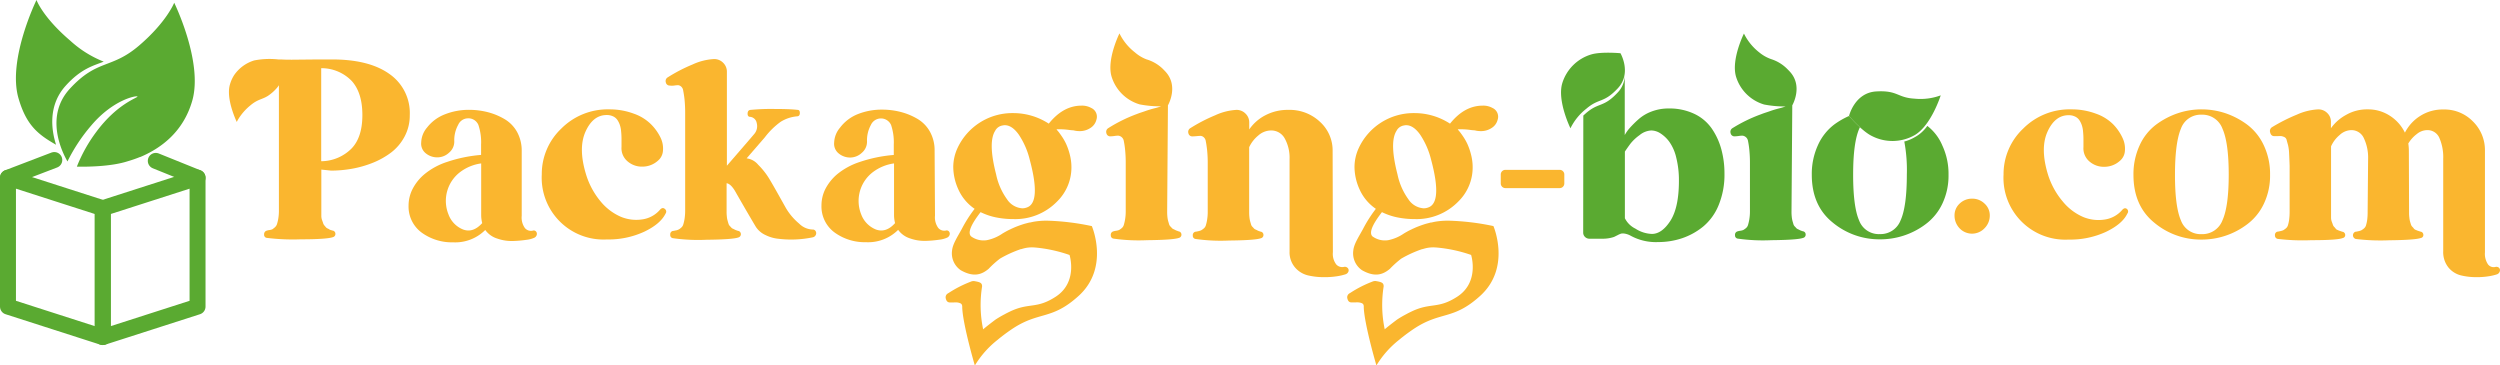 <?xml version="1.0" encoding="UTF-8"?> <svg xmlns="http://www.w3.org/2000/svg" viewBox="0 0 582.89 85.14"><defs><style>.cls-1{fill:#fab62f;}.cls-2{fill:#5aaa31;}.cls-3{fill:none;stroke:#5aaa31;stroke-linecap:round;stroke-linejoin:round;stroke-width:3.72px;}</style></defs><title>20Risorsa 19</title><g id="Livello_2" data-name="Livello 2"><g id="Livello_4" data-name="Livello 4"><path class="cls-1" d="M90.8,17.25q-4.74-3.39-13.38-3.39h-3.3l-6.06.06c-.72,0-1.56,0-2.49-.06H64.9a18.71,18.71,0,0,0-5.63.23A8.78,8.78,0,0,0,54.6,17.5h0a8.22,8.22,0,0,0-1,2.24c-.7,2.46.44,5.87,1.13,7.6.27.68.48,1.1.48,1.1a5.77,5.77,0,0,1,.39-.73,12.82,12.82,0,0,1,2.73-3.1c1.79-1.52,2.73-1.36,4.17-2.28a10.11,10.11,0,0,0,1.92-1.67,5.41,5.41,0,0,0,.61-.79V49a11.3,11.3,0,0,1-.15,2,9.89,9.89,0,0,1-.3,1.26,1.73,1.73,0,0,1-.54.78,5.23,5.23,0,0,1-.54.42,2.42,2.42,0,0,1-.69.18,3.26,3.26,0,0,0-.66.15.85.85,0,0,0-.57.87.72.72,0,0,0,.69.81,49.25,49.25,0,0,0,7.86.33c4.11,0,6.62-.19,7.5-.51a.76.76,0,0,0,.57-.78.75.75,0,0,0-.51-.72,3,3,0,0,1-.45-.12,1.43,1.43,0,0,1-.45-.18,2.15,2.15,0,0,0-.39-.21A1.15,1.15,0,0,1,76,53l-.33-.39a1.51,1.51,0,0,1-.33-.57q-.09-.3-.24-.69a3.07,3.07,0,0,1-.18-.93q0-.54,0-1.14V39.54l2.28.24a28,28,0,0,0,4.77-.42A24.7,24.7,0,0,0,86.81,38a18.56,18.56,0,0,0,4.41-2.46,11.32,11.32,0,0,0,3.12-3.72,10.35,10.35,0,0,0,1.2-4.95A11.08,11.08,0,0,0,90.8,17.25ZM82,34.59a10.07,10.07,0,0,1-7.11,3V15.9a9.8,9.8,0,0,1,7.14,3q2.46,2.76,2.46,7.92T82,34.59Z"></path><path class="cls-1" d="M124.28,53.76A.68.68,0,0,1,125,54a.85.85,0,0,1,.14.78,1.07,1.07,0,0,1-.65.69,6.11,6.11,0,0,1-1.78.45,26.31,26.31,0,0,1-3.14.27,10.11,10.11,0,0,1-3.64-.57,5.42,5.42,0,0,1-2.79-2,9.9,9.9,0,0,1-7.5,2.88,12,12,0,0,1-7.26-2.22,7.53,7.53,0,0,1-3.12-6.36,8.54,8.54,0,0,1,.91-3.81A11.17,11.17,0,0,1,99,40.59a16,16,0,0,1,5.28-2.85,32.77,32.77,0,0,1,7.89-1.62v-2.4a12.7,12.7,0,0,0-.63-4.59,2.53,2.53,0,0,0-2.62-1.53,2.51,2.51,0,0,0-2.09,1.5,7.41,7.41,0,0,0-.91,3.9,3.36,3.36,0,0,1-1.2,2.58A4,4,0,0,1,102,36.69a4.2,4.2,0,0,1-2.79-1,2.87,2.87,0,0,1-1-2.52,5.61,5.61,0,0,1,1.35-3.42,9.62,9.62,0,0,1,4.16-3.09,15.09,15.09,0,0,1,5.67-1.05,17.41,17.41,0,0,1,4.33.54,15.16,15.16,0,0,1,3.92,1.62,7.94,7.94,0,0,1,2.92,3,9,9,0,0,1,1.08,4.44l0,15.12a4.2,4.2,0,0,0,.75,2.85A1.86,1.86,0,0,0,124.28,53.76ZM108,53.52c1.56.56,3,.06,4.43-1.5a7.89,7.89,0,0,1-.24-1.92v-12a10.48,10.48,0,0,0-4.88,2A8.43,8.43,0,0,0,104.57,50,6,6,0,0,0,108,53.52Z"></path><path class="cls-1" d="M155.18,49.8Q154,52.2,150.26,54a19.88,19.88,0,0,1-8.76,1.83,14.41,14.41,0,0,1-15.18-15.18A14.58,14.58,0,0,1,130.85,30,15.27,15.27,0,0,1,142.1,25.5a16,16,0,0,1,5.67,1,10.62,10.62,0,0,1,4,2.46A11.35,11.35,0,0,1,154,32.07a5.79,5.79,0,0,1,.57,3.12,3.27,3.27,0,0,1-1.14,2.25,5.4,5.4,0,0,1-3.6,1.41,5.09,5.09,0,0,1-3.51-1.23,4,4,0,0,1-1.41-3.36q0-1,0-1.86t-.09-1.74a5.93,5.93,0,0,0-.3-1.53,4.81,4.81,0,0,0-.6-1.2,2.49,2.49,0,0,0-1-.81,3.38,3.38,0,0,0-1.47-.3q-3.18,0-4.92,3.84t.06,9.84A18,18,0,0,0,140,46.92a12.6,12.6,0,0,0,4.77,3.63,9.35,9.35,0,0,0,5,.6,6.64,6.64,0,0,0,4.11-2.25q.6-.66,1.14-.18A.77.77,0,0,1,155.18,49.8Z"></path><path class="cls-1" d="M189.56,53.52a.72.72,0,0,1,.6.36.88.88,0,0,1,.08.81,1,1,0,0,1-.68.63,24.6,24.6,0,0,1-8,.36,8.73,8.73,0,0,1-3-.84,5.35,5.35,0,0,1-2.31-1.92c-.6-1-2.25-3.78-4.92-8.46q-1-1.62-1.92-1.74v6.6a8.35,8.35,0,0,0,.06,1.14,4.32,4.32,0,0,0,.18,1q.11.42.21.72a1.28,1.28,0,0,0,.33.54c.15.16.27.28.33.36a1.06,1.06,0,0,0,.42.27l.42.21a2.43,2.43,0,0,0,.45.18,2.06,2.06,0,0,0,.42.12.78.78,0,0,1,.51.72.79.79,0,0,1-.57.78c-.88.32-3.36.5-7.42.54a41.82,41.82,0,0,1-7.82-.36.73.73,0,0,1-.66-.81.81.81,0,0,1,.54-.87,5,5,0,0,0,.66-.12,2.22,2.22,0,0,0,1.28-.6,1.49,1.49,0,0,0,.54-.75,9.47,9.47,0,0,0,.31-1.29,12.92,12.92,0,0,0,.15-2V26.46a32.56,32.56,0,0,0-.15-3.33c-.1-.86-.21-1.52-.31-2a1.45,1.45,0,0,0-.54-1,1.19,1.19,0,0,0-.65-.27,8,8,0,0,0-.93.09,3.63,3.63,0,0,1-1,0,.9.9,0,0,1-.93-.75,1,1,0,0,1,.45-1.17,37.76,37.76,0,0,1,5.79-3,13.59,13.59,0,0,1,5-1.26,2.9,2.9,0,0,1,2.13.87,2.87,2.87,0,0,1,.87,2.07V38.64c3.63-4.2,5.76-6.66,6.36-7.38a2.79,2.79,0,0,0,.6-2.55,1.74,1.74,0,0,0-1.56-1.47c-.4,0-.6-.31-.57-.81s.24-.77.69-.81a51.14,51.14,0,0,1,5.73-.21q3.51,0,5.25.21c.36,0,.52.29.51.75s-.21.71-.57.75A8.54,8.54,0,0,0,182,28.41,17.48,17.48,0,0,0,178.34,32l-4.26,4.92a4.16,4.16,0,0,1,2.7,1.5,16.87,16.87,0,0,1,2.49,3.12c.66,1.08,1.44,2.45,2.37,4.11s1.5,2.69,1.74,3.09a14,14,0,0,0,2.94,3.39A4.65,4.65,0,0,0,189.56,53.52Z"></path><path class="cls-1" d="M220.51,53.76a.68.68,0,0,1,.75.21.83.83,0,0,1,.15.78,1.07,1.07,0,0,1-.66.69,6.11,6.11,0,0,1-1.77.45,26.5,26.5,0,0,1-3.15.27,10.05,10.05,0,0,1-3.63-.57,5.42,5.42,0,0,1-2.79-2,9.9,9.9,0,0,1-7.5,2.88,12,12,0,0,1-7.26-2.22,7.53,7.53,0,0,1-3.12-6.36,8.53,8.53,0,0,1,.9-3.81,11.32,11.32,0,0,1,2.79-3.48,16.24,16.24,0,0,1,5.28-2.85,32.87,32.87,0,0,1,7.89-1.62v-2.4a12.7,12.7,0,0,0-.63-4.59,2.58,2.58,0,0,0-4.71,0,7.51,7.51,0,0,0-.9,3.9,3.36,3.36,0,0,1-1.2,2.58,4,4,0,0,1-2.67,1.11,4.2,4.2,0,0,1-2.79-1,2.9,2.9,0,0,1-1-2.52,5.67,5.67,0,0,1,1.35-3.42A9.65,9.65,0,0,1,200,26.61a15.05,15.05,0,0,1,5.67-1.05,17.28,17.28,0,0,1,4.32.54,15.08,15.08,0,0,1,3.93,1.62,7.92,7.92,0,0,1,2.91,3,8.9,8.9,0,0,1,1.08,4.44L218,50.28a4.2,4.2,0,0,0,.75,2.85A1.85,1.85,0,0,0,220.51,53.76Zm-16.26-.24q2.34.84,4.44-1.5a7.89,7.89,0,0,1-.24-1.92v-12a10.56,10.56,0,0,0-4.89,2A8.43,8.43,0,0,0,200.8,50,6.07,6.07,0,0,0,204.25,53.52Z"></path><path class="cls-1" d="M275.46,54.68a.76.76,0,0,1-.57.78q-1.32.48-7.41.54a41.88,41.88,0,0,1-7.83-.36.74.74,0,0,1-.66-.81.81.81,0,0,1,.54-.87,3.26,3.26,0,0,1,.66-.15,3,3,0,0,0,.72-.18,4.17,4.17,0,0,0,.57-.39,1.54,1.54,0,0,0,.54-.78,11.57,11.57,0,0,0,.3-1.29,11.3,11.3,0,0,0,.15-2v-11a30.07,30.07,0,0,0-.15-3.3,19.76,19.76,0,0,0-.3-2,1.47,1.47,0,0,0-.54-.93,1.55,1.55,0,0,0-.66-.3,4.39,4.39,0,0,0-.93.06,8.11,8.11,0,0,1-1,.09.9.9,0,0,1-.93-.75,1,1,0,0,1,.45-1.17A35.24,35.24,0,0,1,265,26.61c.81-.32,1.21-.42,2.06-.72s1.41-.45,1.95-.6a17.12,17.12,0,0,0,1.72-.5,25.16,25.16,0,0,1-5-.45,9.71,9.71,0,0,1-6.58-6.55c-1.13-4,1.86-10,1.86-10a12.63,12.63,0,0,0,3.6,4.42,9,9,0,0,0,2.7,1.63A9.23,9.23,0,0,1,271.06,16c.21.21.43.43.66.68,3.19,3.42.59,7.88.59,7.88l-.18,24.86a10.33,10.33,0,0,0,.06,1.14,5.88,5.88,0,0,0,.18,1l.21.72a1.28,1.28,0,0,0,.33.54,3.9,3.9,0,0,1,.33.36,1.15,1.15,0,0,0,.42.27l.42.21a2.43,2.43,0,0,0,.45.18A2.51,2.51,0,0,0,275,54,.75.75,0,0,1,275.46,54.68Z"></path><path class="cls-2" d="M421,54.68a.76.76,0,0,1-.57.78q-1.32.48-7.41.54a41.88,41.88,0,0,1-7.83-.36.74.74,0,0,1-.66-.81.81.81,0,0,1,.54-.87,3.26,3.26,0,0,1,.66-.15,3,3,0,0,0,.72-.18,4.17,4.17,0,0,0,.57-.39,1.54,1.54,0,0,0,.54-.78,11.57,11.57,0,0,0,.3-1.29,11.3,11.3,0,0,0,.15-2v-11a30.07,30.07,0,0,0-.15-3.3,19.76,19.76,0,0,0-.3-2,1.47,1.47,0,0,0-.54-.93,1.55,1.55,0,0,0-.66-.3,4.39,4.39,0,0,0-.93.06,8.11,8.11,0,0,1-1,.09.9.9,0,0,1-.93-.75,1,1,0,0,1,.45-1.17,35.24,35.24,0,0,1,6.65-3.23c.81-.32,1.22-.42,2.06-.72s1.41-.45,1.95-.6a17.12,17.12,0,0,0,1.72-.5,25.16,25.16,0,0,1-5-.45,9.71,9.71,0,0,1-6.58-6.55c-1.13-4,1.86-10,1.86-10a12.63,12.63,0,0,0,3.6,4.42A9,9,0,0,0,413,13.8,9.23,9.23,0,0,1,416.63,16c.21.21.43.43.66.68,3.19,3.42.59,7.88.59,7.88l-.18,24.86a10.33,10.33,0,0,0,.06,1.14,5.88,5.88,0,0,0,.18,1l.21.72a1.28,1.28,0,0,0,.33.54,3.9,3.9,0,0,1,.33.36,1.15,1.15,0,0,0,.42.27l.42.21a2.43,2.43,0,0,0,.45.18,2.51,2.51,0,0,0,.42.12A.75.75,0,0,1,421,54.68Z"></path><path class="cls-1" d="M313.39,62.22a.93.93,0,0,1,.84.27.79.79,0,0,1,.18.78,1.08,1.08,0,0,1-.72.69,12.26,12.26,0,0,1-1.77.42,18.39,18.39,0,0,1-3.27.24,15.82,15.82,0,0,1-3.72-.42,5.7,5.7,0,0,1-3-1.86,5.44,5.44,0,0,1-1.26-3.72V37.08a9.3,9.3,0,0,0-1.11-4.77,3.57,3.57,0,0,0-3.27-1.89,4.52,4.52,0,0,0-2.91,1.17,7.74,7.74,0,0,0-2.13,2.73V49.5a10.33,10.33,0,0,0,.06,1.14,5.88,5.88,0,0,0,.18,1l.21.72a1.28,1.28,0,0,0,.33.54,3.9,3.9,0,0,1,.33.36,1.15,1.15,0,0,0,.42.27,3.81,3.81,0,0,1,.42.21,2.43,2.43,0,0,0,.45.18,2.51,2.51,0,0,0,.42.12.75.75,0,0,1,.51.72.76.76,0,0,1-.57.78q-1.32.48-7.41.54a41.88,41.88,0,0,1-7.83-.36.74.74,0,0,1-.66-.81.81.81,0,0,1,.54-.87,4.7,4.7,0,0,0,.66-.12,3.7,3.7,0,0,0,.72-.21,4.17,4.17,0,0,0,.57-.39,1.55,1.55,0,0,0,.54-.75,9.74,9.74,0,0,0,.3-1.29,11.41,11.41,0,0,0,.15-2v-11a29.91,29.91,0,0,0-.15-3.33q-.15-1.29-.3-2a1.5,1.5,0,0,0-.54-1,1.24,1.24,0,0,0-.66-.27q-.27,0-.93.06t-1,.06a.9.9,0,0,1-.93-.75,1,1,0,0,1,.45-1.17,38.7,38.7,0,0,1,5.79-3,13.64,13.64,0,0,1,4.95-1.26,2.9,2.9,0,0,1,2.13.87,2.83,2.83,0,0,1,.87,2.07v1.62a10.16,10.16,0,0,1,3.69-3.27,11.18,11.18,0,0,1,5.43-1.29,10.3,10.3,0,0,1,7.38,2.79,9,9,0,0,1,2.94,6.75l.06,23.64a4.08,4.08,0,0,0,.78,2.85A1.87,1.87,0,0,0,313.39,62.22Z"></path><path class="cls-1" d="M363.67,43.86H351a1.09,1.09,0,0,1-1.09-1.09V40.68A1.08,1.08,0,0,1,351,39.6h12.65a1.08,1.08,0,0,1,1.08,1.08v2.09A1.08,1.08,0,0,1,363.67,43.86Z"></path><path class="cls-2" d="M369.13,54.24a1.39,1.39,0,0,0,.42,1,1.46,1.46,0,0,0,1.08.42h3.06a8.29,8.29,0,0,0,2.64-.42l.9-.45a4.49,4.49,0,0,1,.78-.33,2.28,2.28,0,0,1,.75,0,4.51,4.51,0,0,1,1.29.42,12.27,12.27,0,0,0,6.54,1.56,17.44,17.44,0,0,0,5.61-.9,15.69,15.69,0,0,0,4.92-2.73,12.69,12.69,0,0,0,3.6-5,18.59,18.59,0,0,0,1.35-7.32,21.36,21.36,0,0,0-.72-5.64A15.87,15.87,0,0,0,399.13,30a10.31,10.31,0,0,0-4.08-3.45,13.52,13.52,0,0,0-6-1.26,11,11,0,0,0-4,.72,9.64,9.64,0,0,0-3.12,1.89,24.82,24.82,0,0,0-2,2,9.21,9.21,0,0,0-1.11,1.59V17.67a5.94,5.94,0,0,1-1.65,3.91c-3.31,3.55-4.34,2.22-7.3,4.73-.25.22-.49.43-.71.64Zm20.37-2.82q-2,3.12-4.35,3.12a7.5,7.5,0,0,1-3.84-1.23,5.35,5.35,0,0,1-2.46-2.43V35.34q.6-.9,1.29-1.83a10.49,10.49,0,0,1,2.13-2A4.65,4.65,0,0,1,385,30.42a4,4,0,0,1,2.07.63A7.75,7.75,0,0,1,389.17,33a10.42,10.42,0,0,1,1.65,3.72,21.56,21.56,0,0,1,.63,5.46Q391.45,48.3,389.5,51.42Z"></path><path class="cls-1" d="M459.85,46.32a4.07,4.07,0,0,1,2.85,1.14,3.69,3.69,0,0,1,1.23,2.82,4.16,4.16,0,0,1-1.2,2.91,4,4,0,0,1-5.88,0,4.28,4.28,0,0,1-1.14-2.91,3.73,3.73,0,0,1,1.2-2.82A4.11,4.11,0,0,1,459.85,46.32Z"></path><path class="cls-1" d="M496,49.8q-1.14,2.4-4.92,4.23a19.88,19.88,0,0,1-8.76,1.83,14.41,14.41,0,0,1-15.18-15.18A14.58,14.58,0,0,1,471.7,30,15.27,15.27,0,0,1,483,25.5a16,16,0,0,1,5.67,1,10.62,10.62,0,0,1,4,2.46,11.35,11.35,0,0,1,2.19,3.15,5.79,5.79,0,0,1,.57,3.12,3.27,3.27,0,0,1-1.14,2.25,5.4,5.4,0,0,1-3.6,1.41,5.09,5.09,0,0,1-3.51-1.23,4,4,0,0,1-1.41-3.36q0-1,0-1.86t-.09-1.74a5.93,5.93,0,0,0-.3-1.53,4.81,4.81,0,0,0-.6-1.2,2.49,2.49,0,0,0-1-.81,3.38,3.38,0,0,0-1.47-.3q-3.18,0-4.92,3.84t.06,9.84a18,18,0,0,0,3.48,6.42,12.6,12.6,0,0,0,4.77,3.63,9.35,9.35,0,0,0,5,.6,6.64,6.64,0,0,0,4.11-2.25q.6-.66,1.14-.18A.77.77,0,0,1,496,49.8Z"></path><path class="cls-1" d="M581.89,62.22a.91.91,0,0,1,.79.24.79.79,0,0,1,.17.78,1.07,1.07,0,0,1-.66.72,12,12,0,0,1-1.73.42,17.2,17.2,0,0,1-3.12.24,14.94,14.94,0,0,1-3.58-.42,5.44,5.44,0,0,1-2.91-1.86,5.71,5.71,0,0,1-1.2-3.78V37a11.17,11.17,0,0,0-.89-4.83,3,3,0,0,0-2.88-1.83,3.84,3.84,0,0,0-2.37.9,7.61,7.61,0,0,0-2,2.22,11.85,11.85,0,0,1,.13,1.62l.05,14.58a7.68,7.68,0,0,0,.07,1.11,5,5,0,0,0,.17.93c.08.28.16.51.21.69a1.44,1.44,0,0,0,.33.51,1.88,1.88,0,0,1,.33.39.94.94,0,0,0,.42.3l.42.18.46.15a2.54,2.54,0,0,0,.41.12.75.75,0,0,1,.51.72.68.68,0,0,1-.56.72q-1.34.48-7.39.54a48.15,48.15,0,0,1-7.8-.3.89.89,0,0,1-.12-1.68,4.46,4.46,0,0,0,.66-.12,3.28,3.28,0,0,0,.72-.21,4.17,4.17,0,0,0,.57-.39,1.55,1.55,0,0,0,.54-.75,8.83,8.83,0,0,0,.28-1.26,14.81,14.81,0,0,0,.11-1.89L552.14,37a10.58,10.58,0,0,0-1-4.8,3.15,3.15,0,0,0-2.95-1.86,4.08,4.08,0,0,0-2.69,1.14,7.32,7.32,0,0,0-2,2.64V49.68c0,.4,0,.77,0,1.11a2.72,2.72,0,0,0,.17.9c.1.26.18.49.25.69a1.18,1.18,0,0,0,.33.54,3.82,3.82,0,0,1,.33.39.83.83,0,0,0,.42.3,3.53,3.53,0,0,0,.42.18l.45.15a2.06,2.06,0,0,0,.42.12.78.78,0,0,1,.51.72.69.69,0,0,1-.58.72Q545,56,538.9,56a48.45,48.45,0,0,1-7.83-.3.79.79,0,0,1-.65-.84.78.78,0,0,1,.54-.84,4.67,4.67,0,0,0,.65-.12,3.87,3.87,0,0,0,.73-.21,4.25,4.25,0,0,0,.56-.39,1.55,1.55,0,0,0,.54-.75,8.83,8.83,0,0,0,.28-1.26,14.66,14.66,0,0,0,.12-1.89l0-10.74q-.06-1.68-.12-2.88a9.92,9.92,0,0,0-.26-2q-.22-.75-.33-1.2a1,1,0,0,0-.54-.63,3.19,3.19,0,0,0-.63-.21,5.32,5.32,0,0,0-.82,0l-.89,0c-.49,0-.8-.28-.94-.84a1.05,1.05,0,0,1,.45-1.26,40.9,40.9,0,0,1,5.76-2.91,13.76,13.76,0,0,1,5-1.23,2.92,2.92,0,0,1,2.08.84,2.77,2.77,0,0,1,.87,2v1.56A10.42,10.42,0,0,1,547,26.79a9.77,9.77,0,0,1,5.06-1.29A9.29,9.29,0,0,1,557.23,27a9.68,9.68,0,0,1,3.49,3.93,9.92,9.92,0,0,1,3.47-3.84,9.75,9.75,0,0,1,5.53-1.56,9.25,9.25,0,0,1,6.89,2.82,9.35,9.35,0,0,1,2.77,6.78l0,23.7a4.4,4.4,0,0,0,.72,2.82A1.66,1.66,0,0,0,581.89,62.22Z"></path><path class="cls-1" d="M513.18,55.86a16.91,16.91,0,0,1-10.87-3.92Q497.44,48,497.43,40.8a16,16,0,0,1,1.43-6.89,12.5,12.5,0,0,1,3.79-4.81,18.45,18.45,0,0,1,5.09-2.69,17.38,17.38,0,0,1,5.57-.91,17.65,17.65,0,0,1,5.6.91A18.33,18.33,0,0,1,524,29.1a12.77,12.77,0,0,1,3.83,4.81,15.59,15.59,0,0,1,1.45,6.83,15.2,15.2,0,0,1-1.45,6.77A12.71,12.71,0,0,1,524,52.25,17.53,17.53,0,0,1,513.18,55.86ZM508.5,51.4a4.88,4.88,0,0,0,4.81,3.19,5,5,0,0,0,4.87-3.22q1.46-3.23,1.46-10.66T518.18,30a5,5,0,0,0-4.87-3.26A4.89,4.89,0,0,0,508.5,30q-1.38,3.25-1.39,10.72T508.5,51.4Z"></path><path class="cls-2" d="M452.86,33.91a11.24,11.24,0,0,0-3.5-4.56,5.58,5.58,0,0,1-.44.59,8.4,8.4,0,0,1-2.4,2A9.52,9.52,0,0,1,444,33a36,36,0,0,1,.59,7.7q0,7.44-1.45,10.66a5,5,0,0,1-4.87,3.22,4.88,4.88,0,0,1-4.81-3.19q-1.39-3.19-1.39-10.66T433.5,30a3.54,3.54,0,0,1,.16-.34,33.49,33.49,0,0,1-2.54-2.62,18.23,18.23,0,0,0-3.47,2,12.4,12.4,0,0,0-3.79,4.81,16.06,16.06,0,0,0-1.43,6.9q0,7.2,4.87,11.13a17,17,0,0,0,10.88,3.92A17.55,17.55,0,0,0,449,52.25a12.71,12.71,0,0,0,3.86-4.74,15.2,15.2,0,0,0,1.45-6.77A15.62,15.62,0,0,0,452.86,33.91Z"></path><path class="cls-2" d="M377.82,12.41s2.7,4.63-.62,8.18-4.34,2.21-7.3,4.73a13.09,13.09,0,0,0-3.74,4.59s-3.1-6.32-1.93-10.43a10.08,10.08,0,0,1,6.83-6.8C373.41,12,377.82,12.41,377.82,12.41Z"></path><path class="cls-2" d="M431.11,27.05s1.29-5.43,6.34-5.73,4.88,1.45,8.91,1.68a13.55,13.55,0,0,0,6.13-.77s-2.2,7-6.05,9.26a10.49,10.49,0,0,1-10,.22C434.1,30.57,431.11,27.05,431.11,27.05Z"></path><polygon class="cls-3" points="23.96 78.59 1.86 71.49 1.86 41.44 23.96 48.54 23.96 78.59"></polygon><polygon class="cls-3" points="23.96 78.59 46.06 71.49 46.06 41.44 23.96 48.54 23.96 78.59"></polygon><path class="cls-1" d="M244.16,51.45a17.8,17.8,0,0,0-3.22.26l-.78.17-.16,0-.21.06-.7.18-.29.08c-.76.24-1.56.52-2.36.86l-.53.24a3.7,3.7,0,0,0-.35.17l0,0c-.4.18-.81.39-1.21.62-.16.08-.31.18-.47.27l-.09.05A9.85,9.85,0,0,1,230.08,56a4.91,4.91,0,0,1-3.68-.9c-.83-.85,0-2.76,2.23-5.64a14.82,14.82,0,0,0,4.1,1.32,19.73,19.73,0,0,0,3.52.3A13.59,13.59,0,0,0,246.45,47a11.1,11.1,0,0,0,3.36-8,11.77,11.77,0,0,0-.39-3,14.71,14.71,0,0,0-.84-2.43,12.75,12.75,0,0,0-1.05-1.83q-.6-.87-.84-1.14a4.36,4.36,0,0,1-.36-.45,16.55,16.55,0,0,1,2.76.12,11.41,11.41,0,0,0,1.2.12,5.48,5.48,0,0,0,1.32.18,4.49,4.49,0,0,0,2.7-.78,3.13,3.13,0,0,0,1.32-1.86,2.24,2.24,0,0,0-1.2-2.76,4.37,4.37,0,0,0-2.28-.54q-4.26,0-7.62,4.2a15.17,15.17,0,0,0-8.34-2.46,14.09,14.09,0,0,0-12.93,8.13,10.62,10.62,0,0,0-1,4.53,12.85,12.85,0,0,0,1.17,5.1,10.79,10.79,0,0,0,3.81,4.56,30.82,30.82,0,0,0-3,4.71c-1.1,2-2.11,3.52-2.26,5A4.76,4.76,0,0,0,224,63c3.13,1.78,5,.93,6.49-.31a23,23,0,0,1,2.66-2.39l0,0a27.22,27.22,0,0,1,4.88-2.22l.08,0,.5-.14a7.5,7.5,0,0,1,2.58-.24h.07a33.32,33.32,0,0,1,8.11,1.75s2,6.26-3.15,9.68c-4.57,3-6.19,1.35-10.68,3.48-.46.22-.89.43-1.3.66a24.18,24.18,0,0,0-2.15,1.26h0c-1.33,1-2.45,1.89-2.88,2.27l0,0a0,0,0,0,0,0,0,.51.51,0,0,0,0-.09,27.62,27.62,0,0,1-.23-9.93c0-.79-.38-1-1.82-1.24a1.63,1.63,0,0,0-.81.13,27.08,27.08,0,0,0-5.17,2.64,1.18,1.18,0,0,0-.19.11,1.05,1.05,0,0,0-.45,1.26c.14.56.45.84.94.84l.89,0a5.32,5.32,0,0,1,.82,0,2.57,2.57,0,0,1,.67.17c.28.12.52.3.49,1,.14,4,2.94,13.53,2.94,13.53a22.26,22.26,0,0,1,5.32-6c.92-.77,2-1.58,3.21-2.41,6.48-4.38,9.26-2,15.69-7.84,7.24-6.59,3.06-16.25,3.06-16.25A57.36,57.36,0,0,0,244.16,51.45Zm-12.11-21a2.36,2.36,0,0,1,1.74-1.2,2,2,0,0,1,.48-.06q1.68,0,3.24,2.16a18.36,18.36,0,0,1,2.58,5.88q2.7,10.08-.72,11.16a2.88,2.88,0,0,1-1,.18,4.61,4.61,0,0,1-3.57-2.1,15.14,15.14,0,0,1-2.55-5.82Q230.31,33.11,232.05,30.47Z"></path><path class="cls-1" d="M337.74,51.45a17.8,17.8,0,0,0-3.22.26l-.78.17-.16,0-.21.06-.7.18-.29.08c-.76.24-1.56.52-2.36.86l-.53.24a3.7,3.7,0,0,0-.35.17l0,0c-.4.18-.81.39-1.21.62-.16.08-.31.18-.47.27l-.09.05A9.85,9.85,0,0,1,323.66,56a4.91,4.91,0,0,1-3.68-.9c-.83-.85,0-2.76,2.23-5.64a14.82,14.82,0,0,0,4.1,1.32,19.73,19.73,0,0,0,3.52.3A13.59,13.59,0,0,0,340,47a11.1,11.1,0,0,0,3.36-8,11.77,11.77,0,0,0-.39-3,14.71,14.71,0,0,0-.84-2.43,12.75,12.75,0,0,0-1.05-1.83q-.6-.87-.84-1.14a4.36,4.36,0,0,1-.36-.45,16.55,16.55,0,0,1,2.76.12,11.41,11.41,0,0,0,1.2.12,5.48,5.48,0,0,0,1.32.18,4.49,4.49,0,0,0,2.7-.78,3.13,3.13,0,0,0,1.32-1.86,2.24,2.24,0,0,0-1.2-2.76,4.37,4.37,0,0,0-2.28-.54q-4.26,0-7.62,4.2a15.17,15.17,0,0,0-8.34-2.46,14.09,14.09,0,0,0-12.93,8.13,10.62,10.62,0,0,0-1,4.53,12.85,12.85,0,0,0,1.17,5.1,10.79,10.79,0,0,0,3.81,4.56,30.82,30.82,0,0,0-3,4.71c-1.1,2-2.11,3.52-2.26,5A4.76,4.76,0,0,0,317.56,63c3.13,1.78,5,.93,6.49-.31a23,23,0,0,1,2.66-2.39l0,0a27.22,27.22,0,0,1,4.88-2.22l.08,0,.5-.14a7.5,7.5,0,0,1,2.58-.24h.07A33.32,33.32,0,0,1,343,59.44s2,6.26-3.15,9.68c-4.57,3-6.19,1.35-10.68,3.48-.46.22-.89.43-1.3.66a24.18,24.18,0,0,0-2.15,1.26h0c-1.33,1-2.45,1.89-2.88,2.27l0,0a0,0,0,0,0,0,0,.51.51,0,0,0,0-.09,27.62,27.62,0,0,1-.23-9.93c0-.79-.38-1-1.82-1.24a1.63,1.63,0,0,0-.81.13,27.08,27.08,0,0,0-5.17,2.64,1.18,1.18,0,0,0-.19.11,1.05,1.05,0,0,0-.45,1.26c.14.56.45.84.94.84l.89,0a5.32,5.32,0,0,1,.82,0,2.57,2.57,0,0,1,.67.17c.28.12.52.3.48,1,.15,4,2.95,13.53,2.95,13.53a22.26,22.26,0,0,1,5.32-6c.92-.77,2-1.58,3.21-2.41,6.48-4.38,9.26-2,15.69-7.84,7.24-6.59,3.06-16.25,3.06-16.25A57.36,57.36,0,0,0,337.74,51.45Zm-12.11-21a2.36,2.36,0,0,1,1.74-1.2,2,2,0,0,1,.48-.06q1.68,0,3.24,2.16a18.36,18.36,0,0,1,2.58,5.88q2.7,10.08-.72,11.16a2.88,2.88,0,0,1-1,.18,4.61,4.61,0,0,1-3.57-2.1,15.14,15.14,0,0,1-2.55-5.82Q323.89,33.11,325.63,30.47Z"></path><path class="cls-2" d="M32.68,36.59a29.35,29.35,0,0,1-2.88,1C26,38.83,20.5,38.9,17.92,38.86a34.81,34.81,0,0,1,4.56-8.15c4.95-6.65,9.74-7.93,9.57-8.21s-5.66.68-10.81,6.8a39.85,39.85,0,0,0-5.51,8.34c-1.65-2.87-5.13-10.82.6-17,6.41-6.93,9.62-4.48,16.08-10s8.21-10,8.21-10,6.78,13.83,4.21,22.83c-2.12,7.42-7.46,11.17-12.15,13.15"></path><path class="cls-2" d="M16.4,9.5a25.29,25.29,0,0,0,7.78,4.87c-2.34.94-5.21,1.57-8.87,5.62-4.07,4.51-3.39,10.14-2.24,13.76-4.13-2.36-6.94-4.48-8.78-10.92C1.73,13.84,8.51,0,8.51,0S9.94,4,16.4,9.5Z"></path><line class="cls-3" x1="36.32" y1="37.51" x2="46.06" y2="41.44"></line><line class="cls-3" x1="1.86" y1="41.44" x2="12.66" y2="37.31"></line></g></g></svg> 